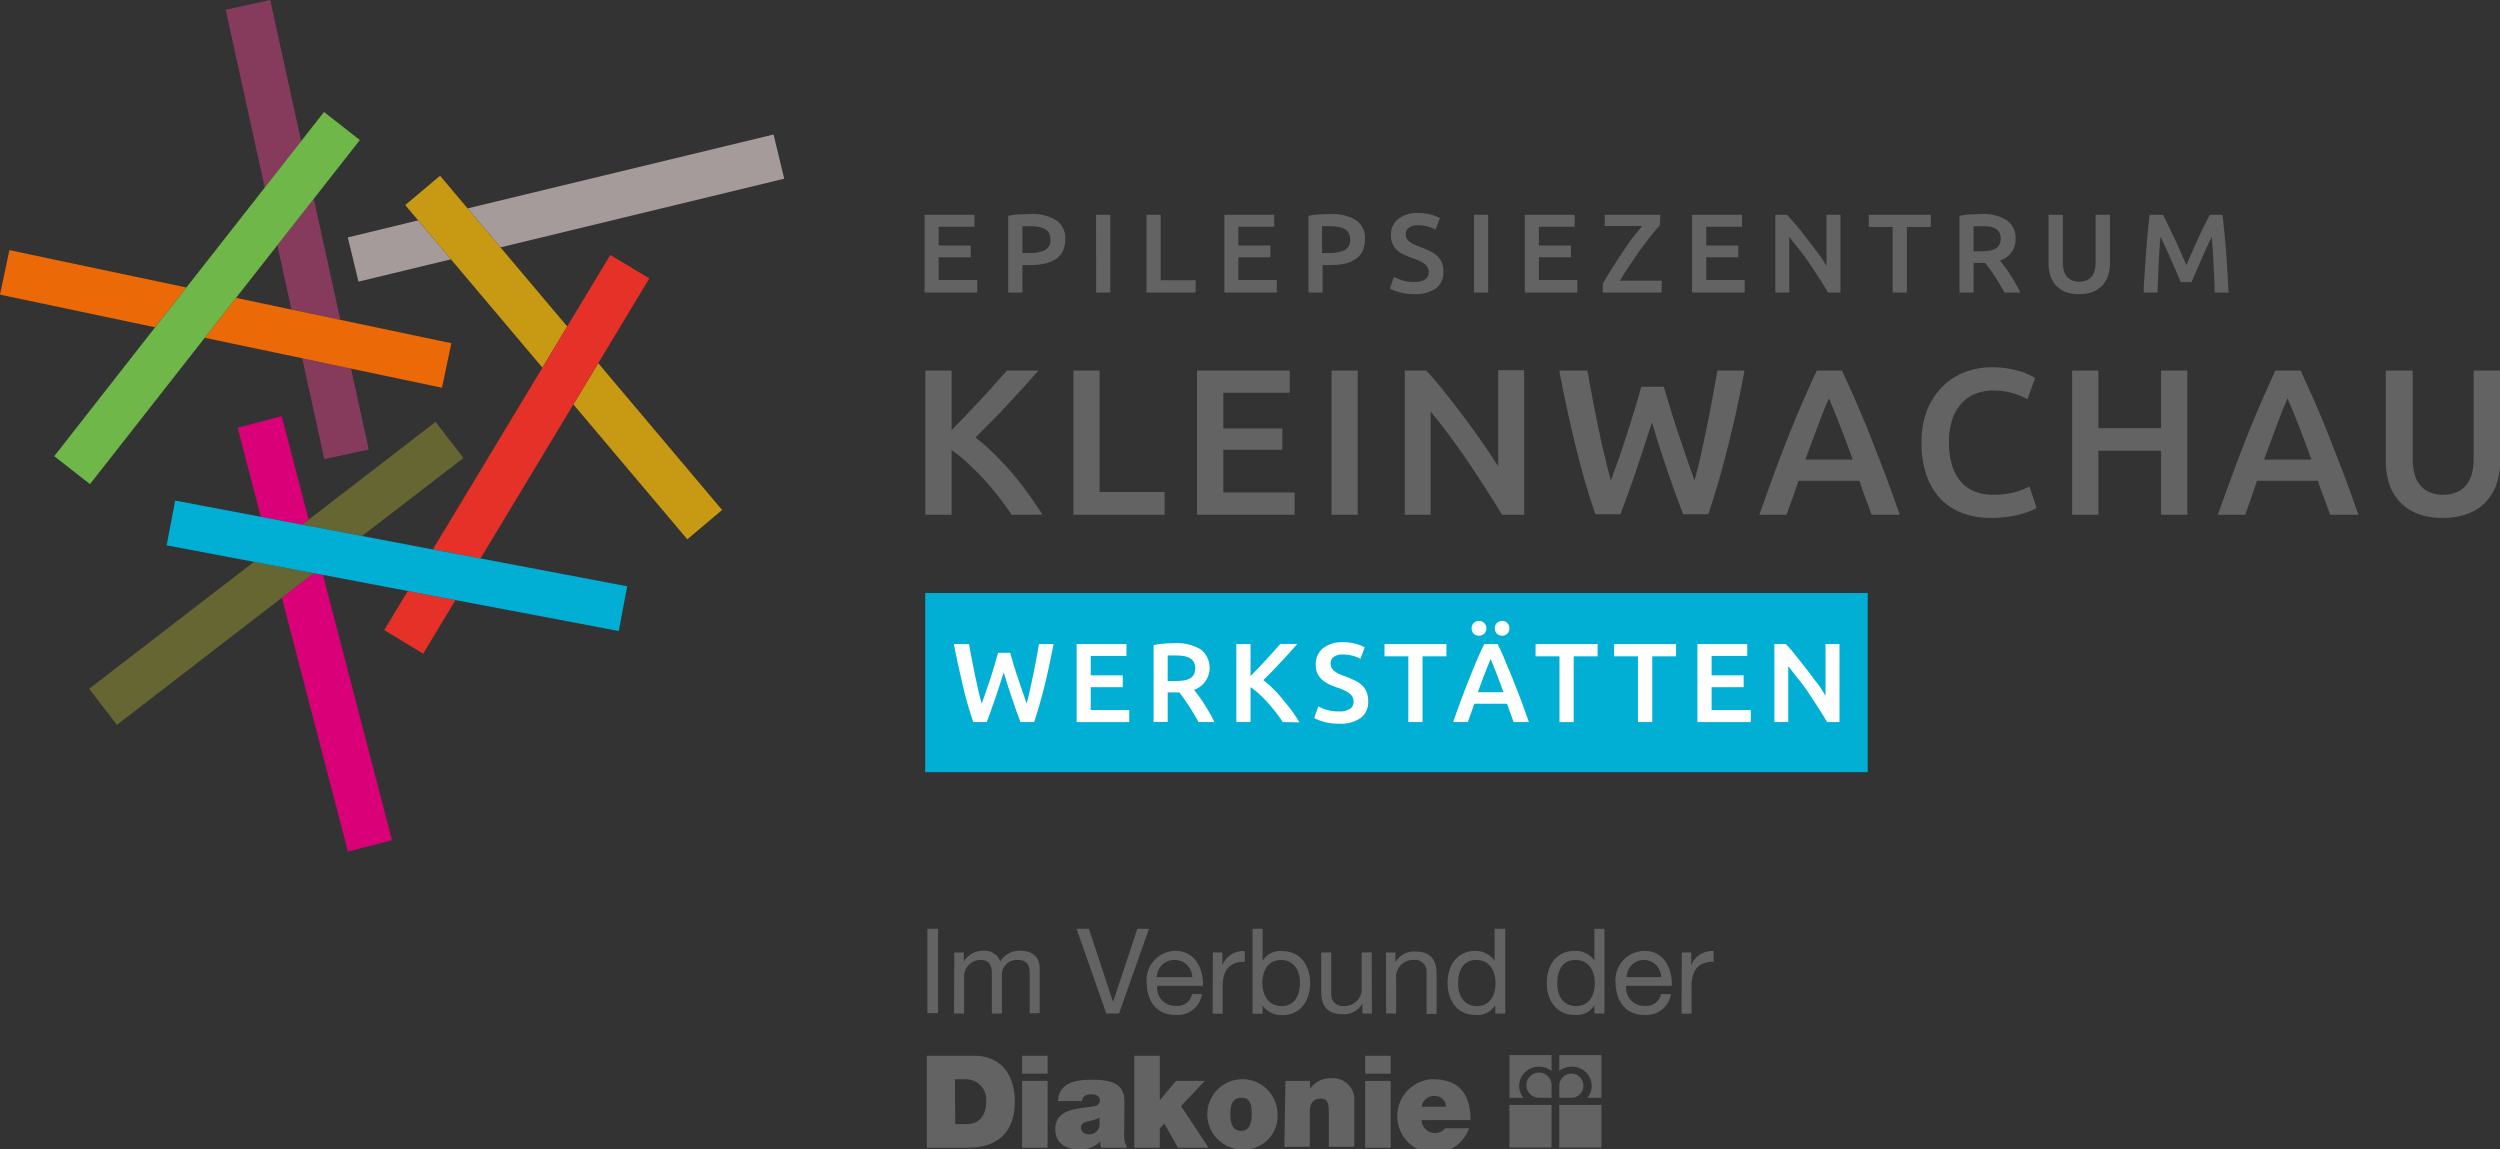 <svg xmlns="http://www.w3.org/2000/svg" viewBox="0 0 234.18 107.67"><rect x="0" y="0" width="234.18" height="107.67" fill="#333333" stroke="none"/><defs><style>.cls-1{fill:#00afd3;}.cls-2{fill:#646363;}.cls-3{fill:#fff;}.cls-4{fill:none;}.cls-5{fill:#da0077;}.cls-6{fill:#663;}.cls-7{fill:#863b5c;}.cls-8{fill:#a59b9b;}.cls-9{fill:#c89913;}.cls-10{fill:#eb6907;}.cls-11{fill:#6eb748;}.cls-12{fill:#e63129;}</style></defs><title>Element 4</title><g id="Ebene_2" data-name="Ebene 2"><g id="Logos"><rect class="cls-1" x="86.67" y="55.55" width="88.28" height="16.78"/><path class="cls-2" d="M86.61,27.4V20.12h4.67v1.12H87.93V23h3v1.1h-3v2.13h3.61V27.4Z"/><path class="cls-2" d="M96.5,20.05a4.32,4.32,0,0,1,2.43.57,2,2,0,0,1,.85,1.81,2.48,2.48,0,0,1-.23,1.1,1.93,1.93,0,0,1-.65.74,3.13,3.13,0,0,1-1.05.43,6.8,6.8,0,0,1-1.42.13h-.66V27.4H94.44V20.22a7.33,7.33,0,0,1,1-.14Zm.1,1.14c-.34,0-.62,0-.83,0V23.7h.64a3.27,3.27,0,0,0,1.47-.27,1,1,0,0,0,.51-1,1.21,1.21,0,0,0-.13-.6,1.06,1.06,0,0,0-.38-.38,1.82,1.82,0,0,0-.57-.19A4,4,0,0,0,96.6,21.19Z"/><path class="cls-2" d="M102.67,20.12H104V27.4h-1.32Z"/><path class="cls-2" d="M112,26.25V27.4h-4.6V20.12h1.32v6.13Z"/><path class="cls-2" d="M114.69,27.4V20.12h4.67v1.12H116V23h3v1.1h-3v2.13h3.6V27.4Z"/><path class="cls-2" d="M124.58,20.05a4.32,4.32,0,0,1,2.43.57,2,2,0,0,1,.84,1.81,2.48,2.48,0,0,1-.22,1.1,1.88,1.88,0,0,1-.66.74,3,3,0,0,1-1,.43,6.64,6.64,0,0,1-1.41.13h-.67V27.4h-1.32V20.22a7.33,7.33,0,0,1,1-.14Zm.09,1.14c-.33,0-.61,0-.83,0V23.7h.64a3.21,3.21,0,0,0,1.47-.27,1,1,0,0,0,.52-1,1.21,1.21,0,0,0-.14-.6.93.93,0,0,0-.38-.38,1.82,1.82,0,0,0-.57-.19A3.92,3.92,0,0,0,124.67,21.19Z"/><path class="cls-2" d="M132.51,26.41a1.79,1.79,0,0,0,1-.24.82.82,0,0,0,.32-.69.94.94,0,0,0-.11-.45,1.23,1.23,0,0,0-.31-.34,3.3,3.3,0,0,0-.5-.28c-.2-.09-.42-.17-.68-.26a7.76,7.76,0,0,1-.72-.3,2.28,2.28,0,0,1-.62-.4,1.76,1.76,0,0,1-.43-.58,1.8,1.8,0,0,1-.17-.81,1.9,1.9,0,0,1,.69-1.55,2.84,2.84,0,0,1,1.85-.56,4.53,4.53,0,0,1,1.22.15,4.74,4.74,0,0,1,.83.33l-.41,1.08a3,3,0,0,0-.78-.31,3.65,3.65,0,0,0-.88-.1,1.36,1.36,0,0,0-.83.22.71.71,0,0,0-.3.62.76.76,0,0,0,.1.41,1,1,0,0,0,.28.31,2.21,2.21,0,0,0,.43.25c.17.08.35.15.54.22.35.13.65.26.92.39a2.46,2.46,0,0,1,.68.46,1.81,1.81,0,0,1,.43.63,2.26,2.26,0,0,1,.15.87,1.84,1.84,0,0,1-.7,1.53,3.31,3.31,0,0,1-2,.54,6.86,6.86,0,0,1-.83-.05,4.64,4.64,0,0,1-.66-.15,3.63,3.63,0,0,1-.5-.17,2.58,2.58,0,0,1-.33-.16l.38-1.08a4.68,4.68,0,0,0,.77.31A3.63,3.63,0,0,0,132.51,26.41Z"/><path class="cls-2" d="M138.08,20.12h1.32V27.4h-1.32Z"/><path class="cls-2" d="M142.83,27.4V20.12h4.67v1.12h-3.35V23h3v1.1h-3v2.13h3.6V27.4Z"/><path class="cls-2" d="M155.48,21.1c-.23.25-.51.58-.84,1s-.67.84-1,1.31-.69,1-1,1.46-.64,1-.9,1.42h3.91V27.4h-5.51v-.83c.14-.26.31-.54.49-.85l.6-.94c.21-.32.42-.65.65-1s.45-.65.68-1,.44-.59.66-.87.41-.52.6-.74h-3.5V20.12h5.21Z"/><path class="cls-2" d="M158.5,27.4V20.12h4.68v1.12h-3.35V23h3v1.1h-3v2.13h3.6V27.4Z"/><path class="cls-2" d="M171.24,27.4c-.24-.4-.5-.83-.8-1.29s-.6-.92-.91-1.39-.64-.91-1-1.35-.64-.83-.93-1.18V27.4h-1.3V20.12h1.08c.28.29.58.64.9,1s.65.82,1,1.26.64.87,1,1.31.57.84.81,1.22V20.12h1.31V27.4Z"/><path class="cls-2" d="M180.86,20.12v1.14h-2.24V27.4h-1.33V21.26h-2.24V20.12Z"/><path class="cls-2" d="M185.55,20.05a4.25,4.25,0,0,1,2.41.57,2,2,0,0,1,.84,1.77,2,2,0,0,1-1.46,2c.13.16.28.36.45.59s.34.48.51.75.35.55.51.83.3.56.43.84h-1.48l-.43-.77c-.16-.25-.31-.5-.47-.74s-.31-.47-.47-.68-.3-.41-.43-.58l-.25,0h-.84V27.4h-1.32V20.22a7.77,7.77,0,0,1,1-.14Zm.1,1.14q-.42,0-.78,0v2.35h.58a5.48,5.48,0,0,0,.85-.05,1.69,1.69,0,0,0,.61-.19.83.83,0,0,0,.37-.37,1.11,1.11,0,0,0,.13-.58,1.09,1.09,0,0,0-.13-.57.91.91,0,0,0-.36-.37,1.68,1.68,0,0,0-.56-.19A3.92,3.92,0,0,0,185.65,21.19Z"/><path class="cls-2" d="M194.75,27.55a3.5,3.5,0,0,1-1.28-.21,2.48,2.48,0,0,1-.89-.61,2.41,2.41,0,0,1-.52-.91,3.8,3.8,0,0,1-.17-1.15V20.12h1.34v4.42a2.7,2.7,0,0,0,.11.85,1.56,1.56,0,0,0,.31.57,1.34,1.34,0,0,0,.49.32,1.71,1.71,0,0,0,.62.11,1.81,1.81,0,0,0,.63-.11,1.34,1.34,0,0,0,.49-.32,1.42,1.42,0,0,0,.31-.57,2.7,2.7,0,0,0,.11-.85V20.12h1.34v4.55a3.51,3.51,0,0,1-.18,1.15,2.41,2.41,0,0,1-.52.91,2.52,2.52,0,0,1-.9.61A3.56,3.56,0,0,1,194.75,27.55Z"/><path class="cls-2" d="M202.6,20.12c.15.27.32.59.51,1s.38.79.58,1.21.39.85.58,1.29.37.84.53,1.21l.53-1.21c.19-.44.38-.87.58-1.29s.38-.83.57-1.21.36-.71.52-1h1.19c.06.53.12,1.1.18,1.7s.11,1.21.16,1.83.09,1.26.12,1.89.08,1.25.11,1.86h-1.31c0-.85-.06-1.72-.1-2.62s-.09-1.76-.17-2.6l-.28.57-.33.73-.36.82q-.19.42-.36.81c-.12.26-.22.51-.32.74s-.18.42-.25.58h-1l-.25-.59-.32-.74q-.18-.39-.36-.81t-.36-.81l-.34-.73q-.15-.34-.27-.57c-.08.84-.14,1.71-.18,2.6s-.07,1.77-.1,2.62h-1.3c0-.61.06-1.23.1-1.87s.08-1.29.13-1.92.1-1.25.15-1.84.12-1.15.18-1.65Z"/><path class="cls-2" d="M94.75,48.22a19.69,19.69,0,0,0-1.17-1.64c-.44-.57-.9-1.12-1.39-1.66s-1-1-1.51-1.52a13.72,13.72,0,0,0-1.54-1.24v6.06H86.68V34.71h2.46v5.57c.43-.43.88-.88,1.34-1.37s.94-1,1.4-1.48.9-1,1.31-1.46l1.14-1.26h2.94c-.43.49-.88,1-1.37,1.54s-1,1.07-1.48,1.61-1,1.07-1.53,1.6-1,1-1.51,1.53a17.6,17.6,0,0,1,1.67,1.45c.56.55,1.12,1.14,1.67,1.77s1.06,1.29,1.57,2,.95,1.36,1.37,2Z"/><path class="cls-2" d="M109.09,46.09v2.13h-8.54V34.71H103V46.09Z"/><path class="cls-2" d="M112.13,48.22V34.71h8.68v2.08h-6.22v3.34h5.53v2h-5.53v4h6.68v2.09Z"/><path class="cls-2" d="M124.73,34.71h2.45V48.22h-2.45Z"/><path class="cls-2" d="M140.7,48.22c-.45-.74-.94-1.54-1.49-2.39s-1.11-1.71-1.69-2.57-1.18-1.71-1.79-2.52-1.18-1.54-1.72-2.19v9.67h-2.42V34.71h2c.52.54,1.08,1.19,1.67,1.94s1.2,1.52,1.81,2.33,1.19,1.61,1.75,2.42,1.07,1.57,1.52,2.28v-9h2.43V48.22Z"/><path class="cls-2" d="M155.85,36.23l.66,2.19c.23.76.48,1.52.73,2.28s.51,1.51.76,2.24l.73,2.08c.2-.7.39-1.46.57-2.29s.36-1.68.55-2.57.36-1.8.53-2.72.34-1.84.5-2.73h2.53q-.67,3.66-1.52,7c-.55,2.25-1.18,4.41-1.87,6.46h-2.36c-1-2.63-2-5.49-2.92-8.6-.49,1.57-1,3.07-1.47,4.49s-1,2.78-1.48,4.11h-2.35c-.7-2-1.32-4.21-1.87-6.46s-1.06-4.61-1.51-7h2.63c.16.88.32,1.78.5,2.71s.36,1.83.54,2.72.38,1.75.58,2.58.39,1.6.58,2.3c.25-.66.5-1.36.76-2.09l.75-2.25c.24-.76.48-1.51.71-2.27s.44-1.48.63-2.18Z"/><path class="cls-2" d="M175.31,48.22c-.18-.53-.37-1.06-.57-1.58s-.38-1-.57-1.6h-5.7c-.19.55-.37,1.08-.56,1.61s-.38,1.05-.56,1.57H164.8c.5-1.44,1-2.78,1.44-4s.9-2.38,1.33-3.47.87-2.13,1.3-3.12.87-2,1.32-2.92h2.35c.45,1,.9,1.93,1.32,2.92s.87,2,1.3,3.12.89,2.25,1.35,3.47.94,2.56,1.45,4Zm-4-10.9c-.3.69-.64,1.53-1,2.51s-.79,2.07-1.2,3.22h4.44c-.41-1.15-.82-2.23-1.21-3.23S171.61,38,171.32,37.32Z"/><path class="cls-2" d="M186.5,48.51a7.38,7.38,0,0,1-2.73-.47,5.4,5.4,0,0,1-2.05-1.37,6.18,6.18,0,0,1-1.28-2.21,9.25,9.25,0,0,1-.45-3,8.2,8.2,0,0,1,.51-3,6.52,6.52,0,0,1,1.42-2.21,5.91,5.91,0,0,1,2.1-1.38,7.19,7.19,0,0,1,2.6-.47,8.79,8.79,0,0,1,1.52.13c.45.09.85.18,1.19.28a5,5,0,0,1,.84.34l.47.25-.73,2a5.57,5.57,0,0,0-1.33-.56,6.67,6.67,0,0,0-1.88-.26,4.39,4.39,0,0,0-1.64.3,3.44,3.44,0,0,0-1.32.91,4.24,4.24,0,0,0-.87,1.52,6.81,6.81,0,0,0-.31,2.12,7.13,7.13,0,0,0,.25,2,4.23,4.23,0,0,0,.75,1.55,3.3,3.3,0,0,0,1.28,1,4.47,4.47,0,0,0,1.88.36,6.88,6.88,0,0,0,2.12-.27,8.52,8.52,0,0,0,1.27-.49l.66,2a4.11,4.11,0,0,1-.63.31c-.27.1-.58.2-.95.3a7.72,7.72,0,0,1-1.23.23A11.11,11.11,0,0,1,186.5,48.51Z"/><path class="cls-2" d="M202.43,34.71h2.46V48.22h-2.46v-6h-5.87v6H194.1V34.71h2.46v5.4h5.87Z"/><path class="cls-2" d="M218.27,48.22l-.57-1.58c-.2-.52-.39-1-.57-1.6h-5.71c-.18.55-.36,1.08-.55,1.61s-.38,1.05-.56,1.57h-2.56c.51-1.44,1-2.78,1.45-4s.9-2.38,1.33-3.47.87-2.13,1.3-3.12.87-2,1.32-2.92h2.35c.45,1,.89,1.93,1.32,2.92s.86,2,1.3,3.12.88,2.25,1.35,3.47.94,2.56,1.45,4Zm-4-10.9c-.3.69-.64,1.53-1,2.51s-.78,2.07-1.19,3.22h4.44c-.42-1.15-.82-2.23-1.21-3.23S214.56,38,214.28,37.32Z"/><path class="cls-2" d="M228.82,48.51a6.27,6.27,0,0,1-2.38-.4A4.24,4.24,0,0,1,224.79,47a4.55,4.55,0,0,1-1-1.7,7.18,7.18,0,0,1-.31-2.14V34.71H226v8.21a5.55,5.55,0,0,0,.2,1.57,2.71,2.71,0,0,0,.59,1.06,2.3,2.3,0,0,0,.9.6,3.24,3.24,0,0,0,1.16.2,3.42,3.42,0,0,0,1.17-.2,2.3,2.3,0,0,0,.9-.6,2.71,2.71,0,0,0,.59-1.06,5.55,5.55,0,0,0,.2-1.57V34.71h2.48v8.44a6.87,6.87,0,0,1-.32,2.14,4.71,4.71,0,0,1-1,1.7,4.24,4.24,0,0,1-1.67,1.12A6.4,6.4,0,0,1,228.82,48.51Z"/><path class="cls-3" d="M94.62,61.15c.11.38.23.77.35,1.19s.26.82.4,1.23.27.82.41,1.21.26.77.39,1.13c.1-.38.21-.8.3-1.24s.2-.91.3-1.4.19-1,.29-1.47.18-1,.26-1.47h1.37c-.25,1.32-.52,2.59-.82,3.81s-.63,2.39-1,3.5H95.59c-.54-1.42-1.07-3-1.57-4.66-.26.86-.53,1.66-.79,2.43s-.53,1.51-.8,2.23H91.17c-.38-1.11-.72-2.28-1-3.5s-.57-2.49-.82-3.81h1.42c.09.47.17,1,.27,1.46s.19,1,.29,1.47.21.95.31,1.4.21.87.32,1.25c.13-.36.27-.74.4-1.14s.27-.8.41-1.21.26-.82.38-1.23.24-.8.34-1.18Z"/><path class="cls-3" d="M100.85,67.64V60.33h4.67v1.12h-3.35v1.81h3v1.11h-3v2.14h3.61v1.13Z"/><path class="cls-3" d="M110.06,60.25a4.27,4.27,0,0,1,2.41.58,2.19,2.19,0,0,1-.62,3.79c.13.16.28.36.45.59s.34.48.51.75.34.55.51.84.3.56.43.84h-1.48c-.14-.26-.28-.51-.44-.77s-.3-.5-.46-.75l-.47-.68c-.15-.22-.3-.41-.43-.58h-1.09v2.77h-1.32V60.43a6.43,6.43,0,0,1,1-.14C109.45,60.26,109.77,60.25,110.06,60.25Zm.1,1.15q-.42,0-.78,0V63.8H110a5.39,5.39,0,0,0,.85-.06,1.51,1.51,0,0,0,.61-.19.88.88,0,0,0,.37-.37,1.36,1.36,0,0,0,0-1.16.89.89,0,0,0-.36-.36,1.55,1.55,0,0,0-.56-.2A4,4,0,0,0,110.16,61.4Z"/><path class="cls-3" d="M120.16,67.64c-.18-.28-.39-.58-.63-.89s-.49-.61-.75-.9-.53-.56-.81-.82a7.87,7.87,0,0,0-.83-.67v3.28h-1.33V60.33h1.33v3l.72-.74.75-.8.71-.79.61-.68h1.59l-.74.83c-.26.29-.52.58-.8.87l-.82.87-.82.82a9.09,9.09,0,0,1,.9.79q.47.45.9,1c.29.34.58.69.85,1.06s.51.74.74,1.11Z"/><path class="cls-3" d="M125.46,66.64a1.75,1.75,0,0,0,1-.24.8.8,0,0,0,.33-.68,1,1,0,0,0-.11-.46,1.13,1.13,0,0,0-.32-.34,2.12,2.12,0,0,0-.5-.28,5.54,5.54,0,0,0-.67-.26c-.25-.09-.49-.19-.73-.3a2.67,2.67,0,0,1-.62-.41,2,2,0,0,1-.43-.58,1.83,1.83,0,0,1-.16-.81,1.94,1.94,0,0,1,.68-1.56,2.88,2.88,0,0,1,1.86-.56,4.4,4.4,0,0,1,1.21.15,3.49,3.49,0,0,1,.84.33l-.41,1.08a3,3,0,0,0-.78-.31,3.71,3.71,0,0,0-.88-.1,1.32,1.32,0,0,0-.83.22.72.72,0,0,0-.3.62.82.82,0,0,0,.1.42,1,1,0,0,0,.28.31,2.87,2.87,0,0,0,.43.25,4.65,4.65,0,0,0,.54.22c.34.13.65.26.92.39a2.46,2.46,0,0,1,.68.46,1.76,1.76,0,0,1,.43.64,2.29,2.29,0,0,1,.14.88,1.83,1.83,0,0,1-.69,1.53,3.32,3.32,0,0,1-2.05.54,5.23,5.23,0,0,1-.82-.05,4.64,4.64,0,0,1-.66-.15,3.63,3.63,0,0,1-.5-.17l-.34-.16.39-1.09a4.6,4.6,0,0,0,.77.32A3.94,3.94,0,0,0,125.46,66.64Z"/><path class="cls-3" d="M135.49,60.33v1.15h-2.24v6.16h-1.33V61.48h-2.23V60.33Z"/><path class="cls-3" d="M141.78,67.64l-.3-.86c-.11-.28-.21-.57-.31-.86H138.1l-.3.87c-.11.28-.21.57-.3.85h-1.38c.27-.78.53-1.5.78-2.17s.48-1.28.72-1.87.46-1.16.69-1.69.47-1.06.72-1.58h1.26c.24.52.48,1,.71,1.58s.47,1.1.7,1.69.48,1.21.73,1.87.51,1.39.78,2.17Zm-3.24-8.09a.76.76,0,0,1-.5-.19.75.75,0,0,1,0-1,.72.72,0,0,1,.5-.2.7.7,0,0,1,.49.2.72.72,0,0,1,0,1A.73.73,0,0,1,138.54,59.55Zm1.09,2.19c-.16.37-.34.83-.55,1.36s-.42,1.12-.64,1.74h2.39c-.22-.62-.44-1.21-.65-1.75S139.79,62.1,139.63,61.74Zm1.08-2.19a.76.76,0,0,1-.5-.19.75.75,0,0,1,0-1,.72.72,0,0,1,.5-.2.7.7,0,0,1,.49.2.75.75,0,0,1,0,1A.73.73,0,0,1,140.71,59.55Z"/><path class="cls-3" d="M149.65,60.33v1.15h-2.24v6.16h-1.33V61.48h-2.24V60.33Z"/><path class="cls-3" d="M157,60.33v1.15h-2.23v6.16h-1.34V61.48h-2.23V60.33Z"/><path class="cls-3" d="M159,67.64V60.33h4.67v1.12h-3.34v1.81h3v1.11h-3v2.14H164v1.13Z"/><path class="cls-3" d="M171.15,67.64c-.24-.4-.5-.84-.8-1.3s-.6-.92-.91-1.39-.64-.92-1-1.36-.64-.83-.93-1.19v5.24h-1.3V60.33h1.08a13.31,13.31,0,0,1,.9,1.05c.32.4.65.82,1,1.26s.64.87,1,1.31.57.85.81,1.23V60.33h1.31v7.31Z"/><polygon class="cls-4" points="25.98 22.97 22.11 27.9 27.3 29 25.98 22.97"/><polygon class="cls-5" points="26.4 55.99 32.59 79.77 36.72 78.7 30.25 53.85 29.39 53.69 26.4 55.99"/><polygon class="cls-5" points="28.91 48.68 26.39 38.98 22.26 40.06 24.43 48.41 28.31 49.15 28.91 48.68"/><polygon class="cls-6" points="23.79 52.63 8.35 64.52 10.95 67.9 26.4 55.99 29.39 53.69 23.79 52.63"/><polygon class="cls-6" points="33.91 50.21 43.41 42.9 40.8 39.52 28.91 48.68 28.31 49.15 33.91 50.21"/><polygon class="cls-7" points="30.38 43.01 34.54 42.1 32.88 34.53 28.31 33.56 30.38 43.01"/><polygon class="cls-7" points="27.3 29 31.88 29.96 29.39 18.62 25.98 22.97 27.3 29"/><polygon class="cls-7" points="25.31 0 21.14 0.91 24.8 17.57 28.21 13.22 25.31 0"/><polygon class="cls-8" points="32.58 22.24 33.58 26.38 42.24 24.29 39.17 20.64 32.58 22.24"/><polygon class="cls-8" points="73.46 16.74 72.46 12.6 43.8 19.52 46.88 23.17 73.46 16.74"/><polygon class="cls-9" points="53.71 37.88 64.38 50.52 67.64 47.77 56.04 34.02 53.71 37.88"/><polygon class="cls-9" points="46.88 23.17 43.8 19.52 41.22 16.46 37.96 19.21 39.17 20.64 42.24 24.29 50.81 34.44 53.13 30.58 46.88 23.17"/><polygon class="cls-10" points="0.88 23.43 0 27.6 14.53 30.66 17.46 26.93 0.88 23.43"/><polygon class="cls-10" points="22.11 27.9 19.18 31.64 28.31 33.56 32.88 34.53 41.4 36.32 42.28 32.15 31.88 29.96 27.3 29 22.11 27.9"/><polygon class="cls-11" points="8.43 45.35 19.18 31.64 22.11 27.9 25.98 22.97 29.39 18.62 33.71 13.12 30.35 10.49 28.21 13.22 24.8 17.57 17.46 26.93 14.53 30.66 5.08 42.73 8.43 45.35"/><polygon class="cls-12" points="35.99 59.02 39.64 61.23 42.66 56.21 38.2 55.36 35.99 59.02"/><polygon class="cls-12" points="60.82 26.08 57.17 23.88 53.13 30.58 50.81 34.44 40.54 51.47 45.01 52.31 53.71 37.88 56.04 34.02 60.82 26.08"/><polygon class="cls-1" points="33.91 50.21 28.31 49.15 24.43 48.41 16.41 46.89 15.61 51.08 23.79 52.63 29.39 53.69 30.25 53.85 38.2 55.36 42.66 56.21 57.96 59.11 58.75 54.92 45.01 52.31 40.54 51.47 33.91 50.21"/><path class="cls-2" d="M86.82,98.89h4.36c2.87,0,3.88,2.13,3.88,4.3,0,2.64-1.4,4.32-4.4,4.32H86.82Zm2.66,6.41h1c1.66,0,1.9-1.34,1.9-2.15a1.91,1.91,0,0,0-2.09-2.05h-.84Zm8.65-4.73H95.74V98.89h2.39Zm-2.39.68h2.39v6.26H95.74Zm9.56,4.86a2.5,2.5,0,0,0,.29,1.4h-2.44a1.73,1.73,0,0,1-.09-.59h0a2.54,2.54,0,0,1-2,.75c-1.21,0-2.21-.58-2.21-1.9,0-2,2.31-1.9,3.53-2.13.33-.06.65-.16.65-.56s-.39-.58-.78-.58c-.74,0-.88.38-.89.64H99.11c.07-1.76,1.73-2,3.22-2,3,0,3,1.24,3,2.45ZM103,104.7a4.13,4.13,0,0,1-.94.3c-.53.12-.81.25-.81.67a.69.69,0,0,0,.75.58.94.94,0,0,0,1-1Zm3.25-5.81h2.39v4.17l1.52-1.81h2.7l-2.23,2.36,2.58,3.9h-2.87l-1.28-2.27-.42.46v1.81h-2.39Zm10,8.78a3.29,3.29,0,1,1,3.42-3.3A3.13,3.13,0,0,1,116.3,107.67Zm0-4.84c-.9,0-1,.88-1,1.54s.12,1.56,1,1.56,1-.89,1-1.56S117.21,102.83,116.3,102.83Zm4.16-1.58h2.3V102h0a2.32,2.32,0,0,1,2-1,2,2,0,0,1,2.15,2.12v4.3h-2.39v-3.28c0-.73-.08-1.23-.78-1.23-.41,0-1,.2-1,1.2v3.31h-2.38Zm9.86-.68h-2.39V98.89h2.39Zm-2.39.68h2.39v6.26h-2.39Zm5.28,3.67a1.26,1.26,0,0,0,2.22.77h2.23a3.46,3.46,0,1,1-3.42-4.6c2.48,0,3.56,1.39,3.56,3.83Zm2.29-1.25a1,1,0,0,0-1.05-1,1.14,1.14,0,0,0-1.23,1Zm9.89-.84v-1.12a1.18,1.18,0,1,0-1.18,1.12Zm0-4h-3.95v4h1.33a1.67,1.67,0,0,1-.42-1.11,1.82,1.82,0,0,1,1.86-1.8,1.9,1.9,0,0,1,1.18.39Zm1.9,4a1.13,1.13,0,1,0-1.18-1.12v1.12Zm-1.18-2.52a1.9,1.9,0,0,1,1.18-.39,1.82,1.82,0,0,1,1.86,1.8,1.71,1.71,0,0,1-.41,1.11h1.32v-4h-3.95Zm-4.67,7.19h3.95v-4h-3.95Zm4.67,0h3.95v-4h-3.95Z"/><path class="cls-2" d="M86.87,87h1v7.9h-1Z"/><path class="cls-2" d="M89.39,89.22h.89v.84h0a2.11,2.11,0,0,1,1.85-1,1.53,1.53,0,0,1,1.57,1,2.1,2.1,0,0,1,1.79-1c1.14,0,1.9.47,1.9,1.66v4.19h-.94V91.19c0-.71-.19-1.27-1.11-1.27a1.38,1.38,0,0,0-1.49,1.46v3.56h-.94V91.19c0-.74-.23-1.27-1.07-1.27a1.54,1.54,0,0,0-1.53,1.46v3.56h-.94Z"/><path class="cls-2" d="M104.82,94.94h-1.19L100.84,87H102l2.26,6.85h0L106.54,87h1.09Z"/><path class="cls-2" d="M112.59,93.13a2.3,2.3,0,0,1-2.44,1.94c-1.83,0-2.69-1.26-2.74-3a2.74,2.74,0,0,1,2.68-3c2,0,2.65,1.89,2.59,3.27H108.4a1.68,1.68,0,0,0,1.78,1.88,1.36,1.36,0,0,0,1.48-1.11Zm-.9-1.6A1.65,1.65,0,0,0,110,89.92a1.63,1.63,0,0,0-1.64,1.61Z"/><path class="cls-2" d="M113.61,89.22h.89v1.21h0a2.08,2.08,0,0,1,2.1-1.34v1c-1.51,0-2.07.87-2.07,2.32v2.54h-.94Z"/><path class="cls-2" d="M117.33,87h.94v3h0a1.93,1.93,0,0,1,1.82-.91c1.76,0,2.63,1.39,2.63,3s-.86,3-2.61,3a2.19,2.19,0,0,1-1.84-.89h0v.76h-.94ZM120,89.92c-1.26,0-1.75,1.08-1.75,2.15s.51,2.17,1.8,2.17,1.72-1.09,1.72-2.21S121.2,89.92,120,89.92Z"/><path class="cls-2" d="M128.51,94.94h-.89V94h0a2,2,0,0,1-1.86,1c-1.5,0-2-.86-2-2.09V89.22h.94v3.87a1.07,1.07,0,0,0,1.16,1.15,1.61,1.61,0,0,0,1.69-1.79V89.22h.94Z"/><path class="cls-2" d="M129.83,89.22h.88v.91h0a2,2,0,0,1,1.86-1c1.5,0,2,.86,2,2.09v3.76h-.94V91.07a1.07,1.07,0,0,0-1.16-1.15,1.6,1.6,0,0,0-1.69,1.79v3.23h-.94Z"/><path class="cls-2" d="M141,94.94h-.94v-.78h0a1.93,1.93,0,0,1-1.83.91c-1.76,0-2.63-1.39-2.63-3s.86-3,2.61-3A2.18,2.18,0,0,1,140,90h0V87H141Zm-2.65-.7c1.26,0,1.74-1.08,1.74-2.15s-.51-2.17-1.8-2.17-1.71,1.09-1.71,2.21S137.13,94.24,138.35,94.24Z"/><path class="cls-2" d="M150.29,94.94h-.94v-.78h0a1.93,1.93,0,0,1-1.82.91c-1.76,0-2.64-1.39-2.64-3s.87-3,2.61-3a2.18,2.18,0,0,1,1.85.9h0V87h.94Zm-2.65-.7c1.26,0,1.75-1.08,1.75-2.15s-.51-2.17-1.81-2.17-1.71,1.09-1.71,2.21S146.42,94.24,147.64,94.24Z"/><path class="cls-2" d="M156.52,93.13a2.31,2.31,0,0,1-2.45,1.94c-1.82,0-2.68-1.26-2.74-3a2.75,2.75,0,0,1,2.69-3c2,0,2.64,1.89,2.58,3.27h-4.27a1.68,1.68,0,0,0,1.78,1.88,1.38,1.38,0,0,0,1.48-1.11Zm-.91-1.6A1.64,1.64,0,0,0,154,89.92a1.62,1.62,0,0,0-1.63,1.61Z"/><path class="cls-2" d="M157.54,89.22h.88v1.21h0a2.08,2.08,0,0,1,2.1-1.34v1c-1.52,0-2.07.87-2.07,2.32v2.54h-.94Z"/></g></g></svg>
